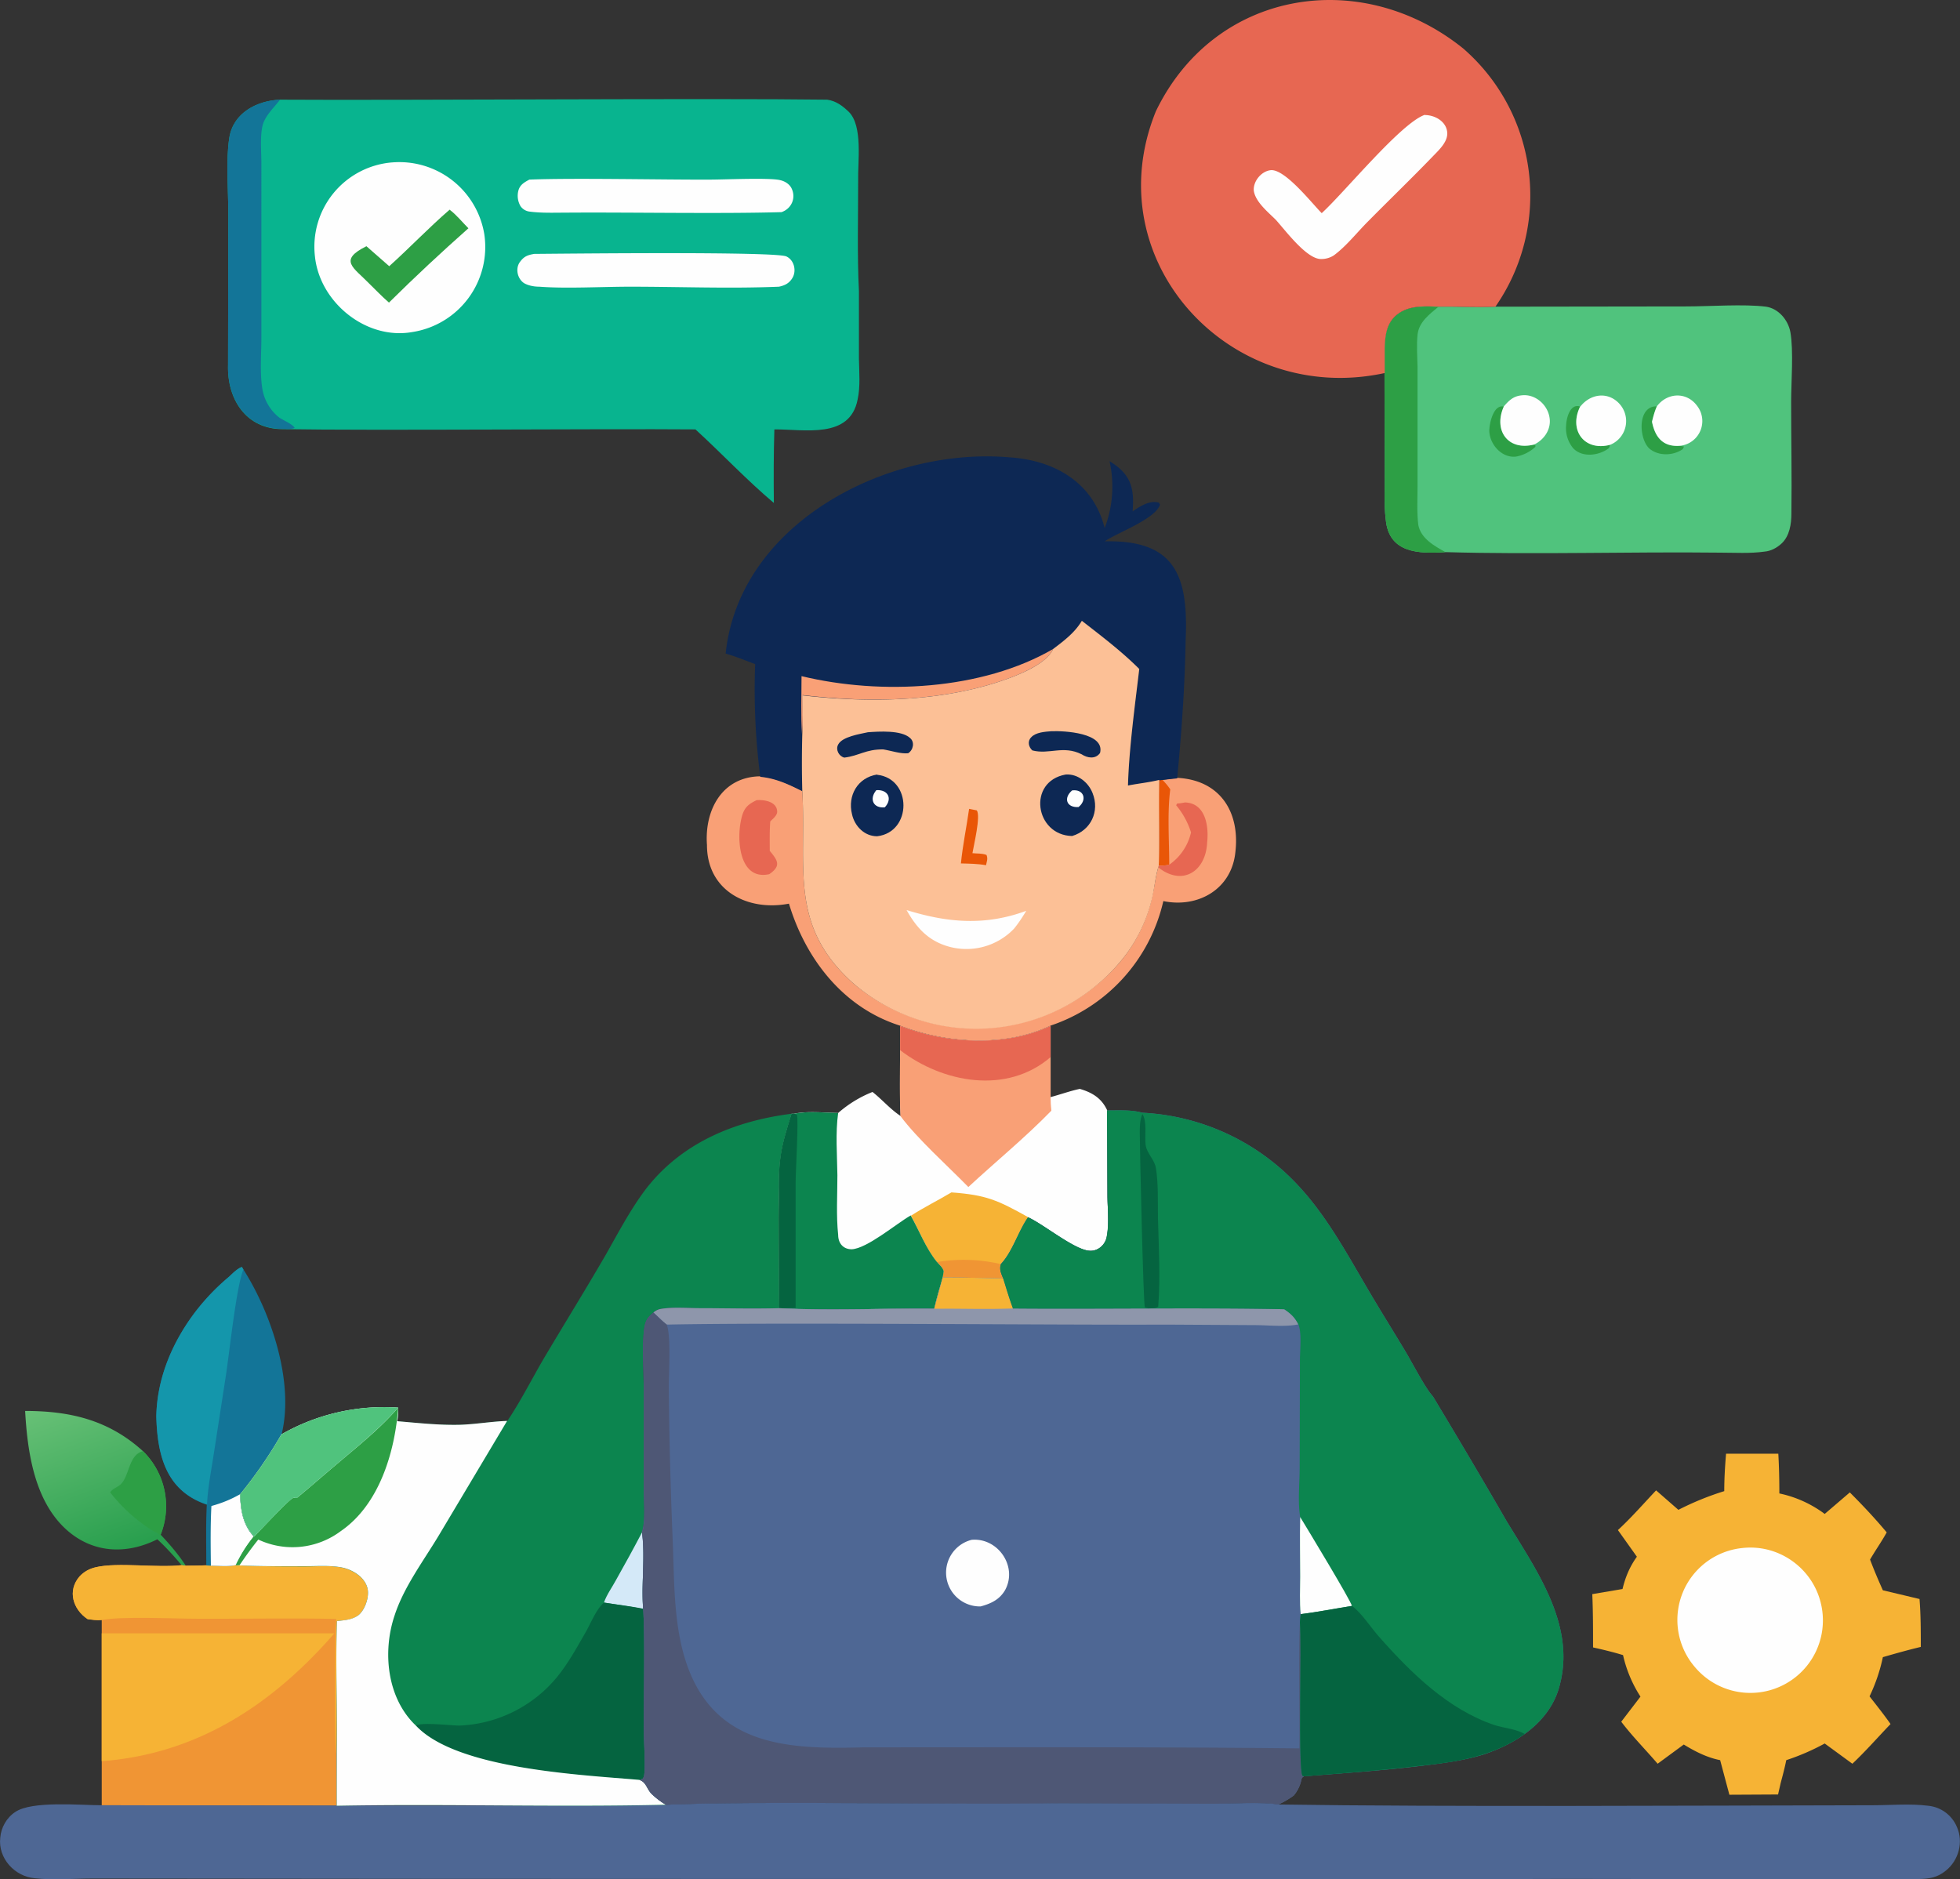 <svg xmlns="http://www.w3.org/2000/svg" data-name="Layer 1" viewBox="0 0 764.9 733.5"><rect x="0" y="0" width="764.9" height="733.5" fill="#333333" stroke="none"/><defs><linearGradient id="a" x1="35.9" x2="7.4" y1="-68.6" y2="9.9" gradientTransform="matrix(.75 0 0 -.75 21.3 553)" gradientUnits="userSpaceOnUse"><stop offset="0" stop-color="#299f4e"/><stop offset="1" stop-color="#67c076"/></linearGradient></defs><path d="M9.8 550.7c17.5 0 32.6 3.5 46 15.7a30.1 30.1 0 0 1 6.9 32.6c3.5 3.7 7 7.8 9.8 12.1l-1.6-.2c-3-3.5-6.1-7-9.5-10.1-12 6-25 5.5-35.3-3.6-12.7-11.3-15.4-30.5-16.3-46.6Z" fill="url(#a)"/><path d="M55.8 566.4a30.1 30.1 0 0 1 6.9 32.6l-.7-.1c-.6-.7-1-.8-2-1.2a64.5 64.5 0 0 1-17-15.2c1-1.7 3.3-2 4.6-3.7 3-3.7 2.8-11 8.2-12.4Z" fill="#2d9f45"/><path d="M82.3 611c3 0 7 .6 9.8-.2l1.4.2c8.6.4 17.3.3 25.9.3 4.7 0 9.9-.4 14.4.6 4.8 1 10.1 4.8 9.8 10.2-.1 2.8-1.5 6.5-3.7 8.3-2.3 1.9-5.6 2-8.4 2.3-.6 17.2.2 34.4-.2 51.6 0 6.8.2 13.7.1 20.5l-91.7-.2v-72.3c-1.9.2-3.7-.1-5.5-.4-5.7-3.7-8-11-3.2-16.6 1.7-1.8 4-3 6.4-3.6 8.5-2 23.7.3 33.5-.8l1.6.2c2.7 0 5.3 0 8-.2l1.8.2Z" fill="#f09534"/><path d="M82.3 611c3 0 7 .6 9.8-.2l1.4.2c8.6.4 17.3.3 25.9.3 4.7 0 9.9-.4 14.4.6 4.8 1 10.1 4.8 9.8 10.2-.1 2.8-1.5 6.5-3.7 8.3-2.3 1.9-5.6 2-8.4 2.3-.6 17.2.2 34.4-.2 51.6-1-1.5-.4-42.5-.4-47.2l.3-5.2c-13-.4-41 0-54.5-.1-8.7 0-29.3-1-37 .5-1.9.2-3.7-.1-5.5-.3-5.7-3.8-8-11.1-3.2-16.6 1.7-2 4-3.2 6.4-3.7 8.5-2 23.7.3 33.5-.8l1.6.2 8-.1h1.8Z" fill="#f6b335"/><path d="M39.7 637.5h90.8c-24.1 27.7-53.4 47.1-90.8 49.9v-49.9Zm633.8-70.1H694c.3 5.1.4 10.3.4 15.5a45 45 0 0 1 17.7 8l9.8-8.4c5 5 9.8 10.1 14.4 15.6-2 3.6-4.4 7-6.5 10.6 1.5 4 3.2 8 5 12l14.3 3.4c.5 6.2.5 12.4.5 18.7-5 1.2-10 2.6-14.8 4a67.6 67.6 0 0 1-5.2 15.3c2.8 3.6 5.6 7.1 8.2 10.8-5 5.2-9.7 10.6-14.9 15.5l-10.8-7.9a89 89 0 0 1-15 6.5c-.6 3-1.4 6-2.2 9l-1 4.4-19 .1-3.6-13.5c-5.1-1-9.8-3.4-14.2-6.1l-10.2 7.5c-4.7-5.5-9.8-10.6-14.2-16.4l7.5-9.8a50 50 0 0 1-6.8-16.2c-3.9-1.2-7.7-2.1-11.7-3 0-7 0-13.9-.3-20.8l11.8-2c1.1-4.6 2.8-8.7 5.6-12.6l-7.4-10.4c5.2-4.8 10-10.3 14.9-15.5l8.7 7.6a112 112 0 0 1 17.9-7.3c0-5 .3-9.7.7-14.6Z" fill="#f6b335"/><path d="M680 604.2c14.3-1.6 27.6 8 30.7 22a28.3 28.3 0 0 1-49.4 24.3 28.2 28.2 0 0 1 18.7-46.3Z" fill="#fefefe"/><path d="M260 704.4c35.7-1.6 114.3.1 151.2-.6l61.5.2c6.7 0 20.6-.8 26.1.3 64 1 167.6.4 232 .3 7 0 14.7-.7 21.7.2 5 .5 9.3 3.7 11.2 8.3 2.6 5.8.7 13-4.3 17-3.4 2.8-6.5 3.2-10.7 3.3-35.2.3-121.9-.2-158.5 0-138.7 0-418 0-553.9-.2-7.4 0-15.5.7-22.7-.1-7.9-.7-14.4-7.8-13.5-15.8.3-4 2.5-7.9 5.9-10.1 6.5-4.4 25.4-2.6 33.7-2.6 69 0 152 .4 220.2-.2Z" fill="#4e6794"/><path d="M109.3 38.9c46.3.3 169-.6 213.5 0 3.5.5 6 2.4 8.5 4.8 5.5 5.6 3.4 19.4 3.6 27 0 14.2-.4 28.7.3 42.9v26.3c.1 5.2.6 11-.5 16-3 15.6-20.8 11.6-32.5 11.7-.3 9.6-.3 19.1-.2 28.7-10.7-9-20.3-19.3-30.6-28.7-37-.3-125.4.5-161.1-.1-14.3 0-21.7-11.7-21.3-25l.1-59.2c0-9.3-1-20.6.4-29.6 1.6-9.7 10.8-14.4 19.8-14.8Z" fill="#08b48f"/><path d="M208.5 99.1c13-.1 94.4-1 98.4 1 3 1.4 4 5.5 2.4 8.3-1.3 2.2-3 3-5.3 3.5-19.3.8-38.8 0-58.1 0-11 0-25 .8-35.4 0-2 0-4.3-.4-6-1.4-2.7-1.8-3.5-6-1.4-8.5 1.5-2 3-2.5 5.4-2.9Zm-1.9-29c17-.7 53.1.1 70.6 0 5.4 0 23.2-.8 27.2.2 1.8.4 3.5 1.4 4.4 3 2 3.8.2 8.1-3.8 9.5-24.6.7-59.4 0-84.2.2-4.5 0-9.4.2-14-.4a5 5 0 0 1-3.7-2.2 8 8 0 0 1-.8-6c.6-2.3 2.4-3.3 4.3-4.3Z" fill="#fefefe"/><path d="m89 142.5.1-59.2c0-9.3-1-20.6.4-29.6 1.6-9.7 10.7-14.4 19.8-14.8-2.5 3.3-6.3 6.6-7 10.9-.8 4.3-.3 9.6-.3 14V132c0 6.1-.6 13.1.3 19.2A18 18 0 0 0 109 163c1.5 1 5.1 2.5 6 4-1.5.7-3.1.4-4.7.4-14.3 0-21.7-11.7-21.3-25Z" fill="#137598"/><path d="M153 63.4a33.6 33.6 0 0 1 36 28 33.6 33.6 0 0 1-28.1 38.2c-18 3.2-36.2-11.6-38-29.6a33 33 0 0 1 30-36.6Z" fill="#fefefe"/><path d="M175.4 81.8c2.6 1.9 5.1 5 7.4 7.3-10.6 9.4-20.9 19-31 29-2.8-2.4-5.2-5-7.8-7.5-6-6.2-12.1-9-1-14.5l8.9 7.8c8-7.2 15.4-15 23.5-22Z" fill="#2d9f45"/><path d="M61 552.8c.3-15 6.3-29.1 15.4-41a87 87 0 0 1 13-13.5c1.4-1.3 3.1-3.1 5-3.8l.6 1c10.9 17.1 19.9 44.1 14.9 64.3-4.5 8-10.4 16.2-16.2 23.4.2 6 1 12 5.5 16.5a53 53 0 0 0-7 11.1c-3 .8-6.9.3-9.9.3l-1.8-.1c0-8-.2-15.9.2-23.7-15.9-5.4-19.3-19.4-19.7-34.5Z" fill="#137598"/><path d="M93.7 583.2c.2 6 1 12 5.5 16.5a53 53 0 0 0-7 11.1c-3 .8-6.9.3-9.9.3-.1-7.8-.2-15.6.2-23.3 4-1.1 7.5-2.5 11.2-4.6Z" fill="#fefefe"/><path d="M61 552.8c.3-15 6.3-29.1 15.4-41a87 87 0 0 1 13-13.5c1.4-1.3 3.1-3.1 5-3.8l.6 1c-2.8 6.6-5.5 32.9-7 42.4L83.5 567c-1 6.7-2.4 13.5-2.7 20.2-16-5.2-19.4-19.2-19.8-34.4Z" fill="#1496ab"/><path d="M296.7 303c6.2.6 11 3 16.4 5.7 1.7 30.2-5.4 52.6 20 75.2a74.1 74.1 0 0 0 103.3-7.6 59.8 59.8 0 0 0 13.4-27c.8-3.5 1.2-7.3 2.2-10.7l.2-.8c.4-11-.1-22.3.2-33.4h1.3l5.7-.8c16.7.8 24.6 13.3 22.7 29.1-1.5 14.4-14.6 21.8-28.1 19a67 67 0 0 1-44 48.6c-17.8 8.5-40.7 7-58.8 0-22.1-7-36.8-26-43.3-47.6-16.1 3.1-32-5-32-22.9-1-13.5 5.8-26.6 20.8-26.8Z" fill="#f9a076"/><path d="M452.4 304.4h1.3c1 1.1 2.1 2.3 3 3.7-1.2 9.4-.4 19.8-.4 29.4a14 14 0 0 1-4.1.3c.4-11-.1-22.2.2-33.4Z" fill="#e95607"/><path d="M462.4 313.2c8 .2 9.4 9.1 8.7 15.6-.5 11.3-9.6 17.2-19 9.8v-.7c1.6 0 2.8-.1 4.2-.4a21 21 0 0 0 8.5-12.6 30.9 30.9 0 0 0-5.8-10.6l.4-.7c1 0 2-.2 3-.4Zm-167-.9c3-.2 7.8.6 7.9 4.5 0 1.5-1.7 2.8-2.7 3.8-.3 3.8-.2 7.6-.2 11.5 3.2 3.8 4.5 5.9-.2 9.1-12.3 2.7-13-15.2-10.5-23.1 1-3.2 2.7-4.4 5.6-5.8Z" fill="#e76752"/><path d="M351.2 400.4c18.1 7 41 8.4 58.8 0v27.8c3.8-1 7.6-2.4 11.4-3.2 4.8 1.4 8.5 3.6 10.7 8.4l.1 32.9c0 5.1.7 11.2-.2 16.2-.5 3.2-3.4 5.9-6.7 5.7-6-.2-17.9-10.2-24-13-4 5.5-6.1 13.3-10.7 18.2-.7 2 0 3.7.9 5.7-7.9-.3-15.8-.4-23.6-.4-1.2 4-2.3 8-3.3 12.1-20.1-.2-40.4.8-60.5-.1-.2-11.8 0-23.6 0-35.4 0-7.8-.6-16.1.5-23.8.8-5.8 2.6-11.3 4.3-16.8h1c5.1-1.1 11.8-.4 17.2-.3a46 46 0 0 1 13.4-8.2c3.7 2.9 7 6.8 11 9.4-.6-11.5 0-23.7-.2-35.2Z" fill="#fefefe"/><path d="M371.3 465.4c13.6 1 18 3 30 9.7-4 5.6-6.1 13.4-10.7 18.3-.7 2 0 3.7.9 5.6l-23.6-.4.4-2.4c-.4-1.6-1.6-2.5-2.8-3.7-4.2-5.3-6.7-12-10-18 5.1-3.3 10.6-6 15.8-9.1Z" fill="#f6b335"/><path d="M365.6 492.6a63.6 63.6 0 0 1 25 .8c-.7 2 0 3.7.9 5.6l-23.6-.4.4-2.4c-.4-1.6-1.6-2.5-2.7-3.7Z" fill="#f09534"/><path d="M351.2 400.4c18.1 7 41 8.4 58.8 0v27.8c0 1.8.1 3.5.3 5.3-10.2 10.5-21.6 19.8-32.4 29.8-8-8.2-19.8-18.7-26.5-27.7-.5-11.5 0-23.7-.1-35.2Z" fill="#f9a076"/><path d="M351.2 400.4c18.1 7 41 8.4 58.8 0v12.2c-17.1 14.7-42 10.1-58.7-2.7v-9.5Z" fill="#e76752"/><path d="M309.8 434.7c5.2-1.1 12-.4 17.3-.3-1.1 7.7-.4 16.4-.3 24.3 0 7.6-.5 15.8.3 23.3 0 3.3 2 5.6 5.3 5.6 6-.3 17.4-10 23-13.2 3.4 6 5.9 12.8 10.2 18.1 1 1.2 2.3 2.1 2.7 3.7l-.4 2.4c-1.2 4-2.4 8.1-3.3 12.2-20.1-.2-40.4.8-60.5-.1-.2-11.8 0-23.7 0-35.5 0-7.8-.6-16 .5-23.7.8-5.8 2.6-11.3 4.3-16.8h1Z" fill="#0c854f"/><path d="M308.9 434.7h1l1.1.4c.7 2.2-.5 22-.5 26.5v48.9l-6.4.1c-.2-11.7 0-23.6 0-35.4 0-7.8-.6-16 .5-23.8.8-5.7 2.6-11.2 4.3-16.7Z" fill="#056440"/><path d="M283.2 255c5.4-51.1 63.5-80.6 110.7-76.5 17.5 1.1 32.7 9.7 37.2 27.6A45.2 45.2 0 0 0 433 180c8.2 5 9.8 10.3 9 19.6 2.9-2 6.8-4.5 10.3-3.4l.4.8c-2 5.7-16.5 10.8-21.6 14.3 27.9-.7 32.7 13.9 31.6 38.7-.3 17.9-1.6 36-3.3 53.8l-5.7.6-1.3.2c-4 .9-8.2 1.3-12.2 2 .4-14.2 2.7-31 4.4-45.3-6.9-7-14.7-12.8-22.4-18.8-2.8 4.6-7 7.7-11.2 11-2.4 5.2-11 8.9-16.1 10.9-25.5 9.7-54.9 10.2-81.7 7 0 5.1.3 10.3-.2 15.4 0 7.3-.1 14.7.1 22-5.4-2.7-10.3-5-16.4-5.6a267 267 0 0 1-2-44c-3.8-1.4-7.6-3-11.5-4.1Z" fill="#0d2854"/><path d="M411 253.3c-2.4 5.3-11 9-16.1 11-25.5 9.7-54.9 10.2-81.7 7 0 5.1.3 10.3-.2 15.4-.5-7.5-.2-15.2-.2-22.8 31 7.5 70.5 5.5 98.2-10.6Z" fill="#f9a076"/><path d="m583.6 119.7 74.6-.1c8.8 0 22.5-1 31 .1 4.8.7 8.6 5.1 9.5 9.9 1.3 7.3.3 19.6.3 27.3 0 14.5.3 29 .1 43.6 0 4-.7 8.7-3.8 11.6-1.8 1.7-4.2 3-6.7 3.2-5.7.8-11.7.4-17.4.4-35.2-.4-72 .8-107.1-.2-10.5.7-22.1.4-23.3-12.7-.8-6.3-.3-13.1-.4-19.4 0-7.2-.2-40.8 0-47.4-.2-14.2 8.4-17.2 21-16.3 7.4-.1 14.9.3 22.2 0Z" fill="#50c37d"/><path d="m628.4 173.6-.5 1.3c-3.9 3-10.5 3.8-14 0a12.2 12.2 0 0 1-2.7-9c.1-2.8 1.6-8.6 5.5-7.2-4.6 9.1 1.5 17.6 11.7 14.9Zm27.2.4 1.6.3-.5 1c-3.7 2.6-9.4 2.8-13-.2-4.2-3.8-4.8-16.7 2.9-16.5a35 35 0 0 0-1.9 6c1.2 6 4.3 9.9 10.9 9.4Zm-57-.5.6.3v.6a15.1 15.1 0 0 1-7.5 3.8c-5.5.7-10.3-4.6-10.5-10 0-2.8 1.6-10.5 5.7-9.5-4.2 9.2 1.6 17.4 11.8 14.8Z" fill="#2d9f45"/><path d="M646.6 158.6c4-5.4 11.6-5.8 15.7-.2a9.7 9.7 0 0 1-6.7 15.6c-6.6.5-9.7-3.3-10.9-9.4.5-2 1-4 1.9-6Zm-59.7 0c2-2.3 3.7-4 7-4.3 5.2-.6 10 3.6 10.8 8.6.8 4.5-2 8.7-6 10.6-10.3 2.6-16-5.6-11.8-14.9Zm29.9 0c3.8-4.8 10.5-5.9 15-1.2a10 10 0 0 1-3.4 16.2c-10.2 2.7-16.3-5.8-11.7-15Z" fill="#fefefe"/><path d="M540.3 145.6V136c.2-4.7.7-9.4 4.3-12.7 4.7-4.2 11-3.7 16.8-3.6-3.6 3-7.7 6-8.2 11-.4 4-.1 8.4 0 12.4v46.6c0 5-.3 10.3.3 15.2 1 5.3 6.3 8.2 10.6 10.6-10.5.7-22.1.4-23.3-12.7-.8-6.3-.3-13.1-.4-19.4l-.1-37.8Z" fill="#2d9f45"/><path d="M411 253.3c4.2-3.2 8.4-6.3 11.2-11 7.7 6 15.5 11.9 22.4 18.8-1.7 14.4-4 31.2-4.4 45.5 4-.8 8.2-1.2 12.2-2.2-.3 11.2.2 22.3-.2 33.5l-.2.7c-1 3.4-1.4 7.2-2.1 10.7a59.8 59.8 0 0 1-13.5 27 73.6 73.6 0 0 1-103.3 7.6c-25.4-22.6-18.3-45-20-75.2-.2-7.3-.2-14.7 0-22 .4-5 .1-10.3 0-15.3 26.9 3.1 56.3 2.6 81.8-7.1 5.1-2 13.7-5.7 16.1-11Z" fill="#fcc096"/><path d="m378.2 315.7 3 .6c1.6 2.2-1.2 13.6-1.7 16.7 1.8.2 3.8 0 5.5.7.6 1.6.1 2.4-.2 4-3.3-.6-6.5-.6-9.8-.7.7-7.1 2.2-14.2 3.2-21.3Z" fill="#e95607"/><path d="M410.3 285.4c5-.2 21 .6 19 8.5-1.8 2.5-4.9 2-7.2.5-7.2-3.6-12.6.2-19.2-1.5-1.5-1.3-2-3.6-.5-5.1 1.8-2 5.4-2.2 7.9-2.4Zm-71.6.4c4.2-.3 13-.9 16.4 2.2 2 1.6 1.3 4.8-.7 6-2.9.3-6.6-1-9.7-1.5-6.8-.1-9.4 2.5-15.2 3.2-2.1-.5-3.5-3.1-2.4-5.1 1.6-3.1 8.5-4.1 11.6-4.8Z" fill="#0d2854"/><path d="M353.8 355.2c16.1 5 30.7 6.2 46.7.3-1.5 2.5-3 4.8-4.8 7a25.7 25.7 0 0 1-25.3 7c-8-2.2-12.7-7.3-16.6-14.3Z" fill="#fefefe"/><path d="M342.3 302.4c13.7 1.5 13.7 22.4 0 24-5 0-8.8-4-9.8-8.6-1.8-7.3 2.2-14.3 9.8-15.5Z" fill="#0d2854"/><path d="M342 308.4c4.6-.3 6.4 3.4 3.3 6.7-4.5.5-6.2-3.3-3.3-6.7Z" fill="#fefefe"/><path d="M416 302.3c4.6-.3 8.8 3.1 10.4 7.3 2.8 7-.6 14.5-8 16.7-14.5-.3-17.6-21.3-2.5-24Z" fill="#0d2854"/><path d="M418.4 308.5c4.6-.6 6 3.7 2.5 6.5-4.7.3-6-3.5-2.5-6.5Z" fill="#fefefe"/><path d="M451.1 43.4C474-4 531.1-13.2 571 18.9a76 76 0 0 1 12.6 100.8c-7.3.3-14.8-.1-22.2 0-5.8-.2-12.1-.6-16.8 3.6-3.6 3.3-4.1 8-4.2 12.7v9.6c-60.3 13.1-113-43.9-89.3-102.2Z" fill="#e76752"/><path d="M556 44.9c4 0 8.5 2.5 8.8 6.9.2 3.6-3.2 6.7-5.6 9.2-8.3 8.6-17 17-25.4 25.5-4.3 4.3-8.4 9.6-13.3 13.2a9 9 0 0 1-5 1.4c-5.6 0-13.8-11.1-17.6-15.3-3-3-8-7-8.6-11.4-.3-3.7 3.1-7.8 6.9-8 5.6 0 15.5 12.6 19.6 16.8 8.9-8.1 31-35.3 40.3-38.4Z" fill="#fefefe"/><path d="M198 554.6c5-7.4 9.4-16.1 14-24 8-13.5 16.3-26.9 24.2-40.5 5-8.8 9.9-18.2 16-26.2 14-18 34.7-26.4 56.7-29.2-1.7 5.5-3.5 11-4.3 16.8-1.1 7.7-.6 16-.6 23.7 0 11.8-.1 23.7.1 35.5-10.3.2-20.6 0-30.9 0-5-.1-10.5-.6-15.4.2a6 6 0 0 0-2.8 1.4c-2.7 2.2-3.3 3.6-3.7 7.1-.7 7-.2 14.3-.1 21.3v39.7c0 4.6.8 13.6-.7 17.6 1.4 9.8-.3 20 .5 30 .8 11.9 0 36.7.3 49 0 4 .7 13.1 0 16.4 0 .4-.4.7-.5 1l-1.3.3c2.7.9 2.9 3.6 4.8 5.5 1.8 1.7 3.4 3 5.6 4.3-42.8.9-85.7-.5-128.5.3v-20.5c.3-17.2-.5-34.4.1-51.6 2.8-.3 6-.4 8.4-2.3 2.2-1.8 3.6-5.5 3.7-8.3.3-5.4-5-9-9.8-10.2-4.5-1-9.7-.5-14.4-.5-8.6 0-17.3 0-25.9-.4l-1.4-.2a53 53 0 0 1 7-11c-4.3-4.6-5.2-10.5-5.4-16.6a171 171 0 0 0 16.2-23.4 80.7 80.7 0 0 1 45.5-10.4c0 1.8 0 3.6-.4 5.3 8.2.7 16.4 1.6 24.5 1.4 6.2-.2 12.3-1.3 18.4-1.5Z" fill="#0c854f"/><path d="M250.6 598c1.3 9.8-.4 20 .4 30-5-1-10.2-1.7-15.3-2.5 1-3 3.2-6 4.7-8.8 3.5-6.2 6.9-12.4 10.2-18.7Z" fill="#d4e9f8"/><path d="M235.7 625.5c5 .8 10.3 1.4 15.3 2.4.8 12 .1 36.8.3 49 0 4 .7 13.2 0 16.5 0 .4-.4.6-.5 1l-1.3.3c-23-2-71.4-4.2-87.2-21.2 2.3-1.4 13.6 0 17 0a52 52 0 0 0 40.7-22.4c3-4.2 5.6-8.9 8.2-13.4 2.2-3.7 4.3-9.4 7.5-12.2Z" fill="#056440"/><path d="M109.9 559.8a80.7 80.7 0 0 1 45.5-10.4c0 1.8 0 3.6-.4 5.3 8.2.7 16.4 1.6 24.5 1.4 6.2-.2 12.3-1.3 18.4-1.5l-26.6 44.6c-6 10-13.7 20.2-17.3 31.3-4.8 14.2-3 32.3 8.3 43 15.8 17 64.3 19.2 87.2 21.2 2.7.8 2.9 3.5 4.8 5.5 1.8 1.6 3.5 3 5.6 4.2-42.8 1-85.7-.4-128.5.4v-20.5c.3-17.2-.5-34.4.1-51.6 2.9-.3 6-.5 8.4-2.3 2.2-1.8 3.6-5.5 3.7-8.3.3-5.4-5-9.1-9.7-10.2-4.6-1-9.8-.6-14.5-.6-8.6 0-17.3.1-25.9-.3l-1.4-.2a53 53 0 0 1 7.1-11.1c-4.4-4.6-5.3-10.4-5.5-16.5a172 172 0 0 0 16.2-23.5Z" fill="#fefefe"/><path d="M99.2 599.7c2.3-2.3 13.4-14.3 15.1-15 .5-.2 1 0 1.5 0 5.5-4.5 10.8-9.2 16.3-13.8 8-6.8 16.4-13.5 23.3-21.5-1.3 17.4-7.4 37.9-22.4 48.2a31.4 31.4 0 0 1-32.2 3.3 142 142 0 0 0-7.3 10H92a53 53 0 0 1 7-11.2Z" fill="#2d9f45"/><path d="M109.9 559.8a80.7 80.7 0 0 1 45.5-10.4c-7 8-15.3 14.7-23.3 21.5-5.5 4.6-10.8 9.3-16.3 13.8-.5 0-1-.2-1.4 0-1.8.7-12.8 12.7-15.2 15-4.4-4.6-5.3-10.4-5.5-16.5a172 172 0 0 0 16.2-23.5Z" fill="#50c37d"/><path d="M432 433.4c4.2 0 9.8-.3 13.7.9a89 89 0 0 1 61 28.5c11 11.8 18.9 26.4 27 40.2 4.8 8.2 9.9 16.3 14.8 24.5 2.6 4.3 7.7 14.3 10.7 17.5 9.7 16.1 19.3 32.3 28.7 48.6 11.5 19 26.7 40 21 63.3-3.3 14.7-16.5 23.4-30 27.9-8.1 2.5-16.7 3.5-25 4.5-15 1.8-30 2.8-45 4-.6.5-.8.4-1 1.2a14 14 0 0 1-3 6.3 34 34 0 0 1-6 3.5c-5.6-1-19.4-.3-26.2-.3l-61.5-.1c-37 .6-115.4-1-151.3.5a27.5 27.5 0 0 1-5.6-4.2c-1.9-2-2.1-4.7-4.8-5.5l1.3-.4c.1-.3.4-.5.5-1 .7-3.2 0-12.4 0-16.4-.2-12.4.5-37-.3-49-.8-9.9.9-20.1-.5-30 1.5-4 .7-13 .7-17.5v-39.7c0-7-.6-14.4.1-21.3.4-3.5 1-4.9 3.7-7.1a6 6 0 0 1 2.8-1.4c4.9-.9 10.4-.3 15.4-.3 10.3 0 20.6.2 31 0 20 1 40.3 0 60.4.2l3.3-12.2c7.8 0 15.7.2 23.6.4-.8-2-1.6-3.6-.9-5.7 4.6-4.8 6.7-12.6 10.6-18.2 6.2 2.8 18.2 12.8 24.1 13.1 3.3.2 6.2-2.5 6.7-5.7.9-5 .2-11 .2-16.2l-.1-33Z" fill="#4e6794"/><path d="M379.2 601c10.3-.9 18.1 10.5 13 19.7-2.2 3.7-5.5 5.2-9.5 6.3a13.2 13.2 0 0 1-3.5-26Z" fill="#fefefe"/><path d="M367.9 498.6c7.8 0 15.7.2 23.6.4 1.2 4 2.4 7.9 3.8 11.7 31.1.3 75.2-.4 105.9.3 2.6 1.7 4 3.1 5.5 5.9-5.2 1.1-11.8.3-17.2.3l-34.3-.2c-44.3.2-152.2-.9-195 0-1.8-1.3-3.5-3.2-5.2-4.7a6 6 0 0 1 2.8-1.4c4.9-.8 10.5-.3 15.4-.3 10.3 0 20.6.3 31 0 20 1 40.3 0 60.4.2l3.3-12.2Z" fill="#8e96ab"/><path d="M367.9 498.6c7.8 0 15.7.2 23.6.4 1.2 4 2.4 7.9 3.8 11.7-10.2.4-20.5 0-30.7.1l3.3-12.2Z" fill="#f6b335"/><path d="M250.6 598c1.5-4 .6-13 .6-17.6v-39.7c0-7-.6-14.4.1-21.3.4-3.5 1-4.9 3.7-7.1 1.7 1.5 3.4 3.3 5.2 4.7 1.8 4.9.7 19.6.8 25.8.2 19.3.7 38.6 1.5 57.8.7 16.3.2 33.7 5.6 49.2 11.2 32 40 33 69 32.2 56.2 0 114-.2 170 .4.2-12-.4-37.5.2-49.2.8 8.2-.8 57.3 1 59.9l.6.2c-.6.4-.8.4-1 1.2a14 14 0 0 1-3 6.3 34 34 0 0 1-6 3.5c-5.6-1.1-19.5-.3-26.2-.3l-61.5-.2c-37 .7-115.5-1-151.3.6a27.5 27.5 0 0 1-5.6-4.3c-2-1.9-2.1-4.6-4.8-5.4l1.3-.4.5-1c.7-3.3 0-12.4 0-16.4-.2-12.4.5-37-.3-49-.8-9.9.9-20.1-.5-30Z" fill="#4e5775"/><path d="M432 433.4c4.2 0 9.8-.3 13.7.9a89 89 0 0 1 61 28.5c11 11.8 18.9 26.4 27 40.2 4.8 8.2 9.9 16.3 14.8 24.5 2.6 4.3 7.7 14.3 10.7 17.5 9.7 16.1 19.3 32.3 28.7 48.6 11.5 19 26.7 40 21 63.3-3.3 14.7-16.5 23.4-30 27.9-8.1 2.5-16.7 3.5-25 4.5-15 1.8-30 2.8-45 4l-.6-.2c-1.8-2.6-.2-51.7-1-59.8l.3-3.3c-.5-4.7-.2-9.8-.2-14.6 0-7.7-.2-15.5 0-23.3-1-5.9-.2-13.1-.2-19.2l.1-42c0-3.8.8-10.5-.6-14-1.4-2.8-3-4.2-5.5-5.9-30.5-.7-75 0-105.9-.3-1.4-3.8-2.6-7.8-3.8-11.7-.8-2-1.6-3.5-.9-5.6 4.6-5 6.7-12.7 10.6-18.3 6.2 2.8 18.2 12.8 24.1 13.1 3.3.2 6.2-2.5 6.6-5.7 1-5 .3-11 .3-16.2l-.2-33Z" fill="#0c854f"/><path d="M507.4 592.1c2.8 4.6 19.7 32.5 20.2 34.7-6.7 1-13.3 2.4-20 3.2-.5-4.7-.2-9.8-.2-14.6 0-7.7-.2-15.5 0-23.3Z" fill="#fefefe"/><path d="M445.8 434.8c2 3 .8 8.6 1.3 12.2.5 3.2 3.5 5.7 4 8.9 1 6.2.7 13.2.8 19.6.3 11.3 1 23.2.1 34.5-1 .7-2.3.6-3.5.6-.6 0-1.1-.2-1.7-.3-.6-.5-2-62.3-2-68 0-2.6 0-5 1-7.5ZM507.6 630c6.7-.8 13.3-2.1 20-3.2 3.7 2.6 7.6 8.8 10.9 12.4 12.4 14 26.7 28 44.7 34.1 3.7 1.2 8.5 1.5 11.8 3.5-12.2 8.7-26.6 11-41.1 12.4-15 1.8-30 2.9-45 4.1l-.6-.2c-1.8-2.6-.2-51.7-1-59.9l.3-3.2Z" fill="#056440"/></svg>